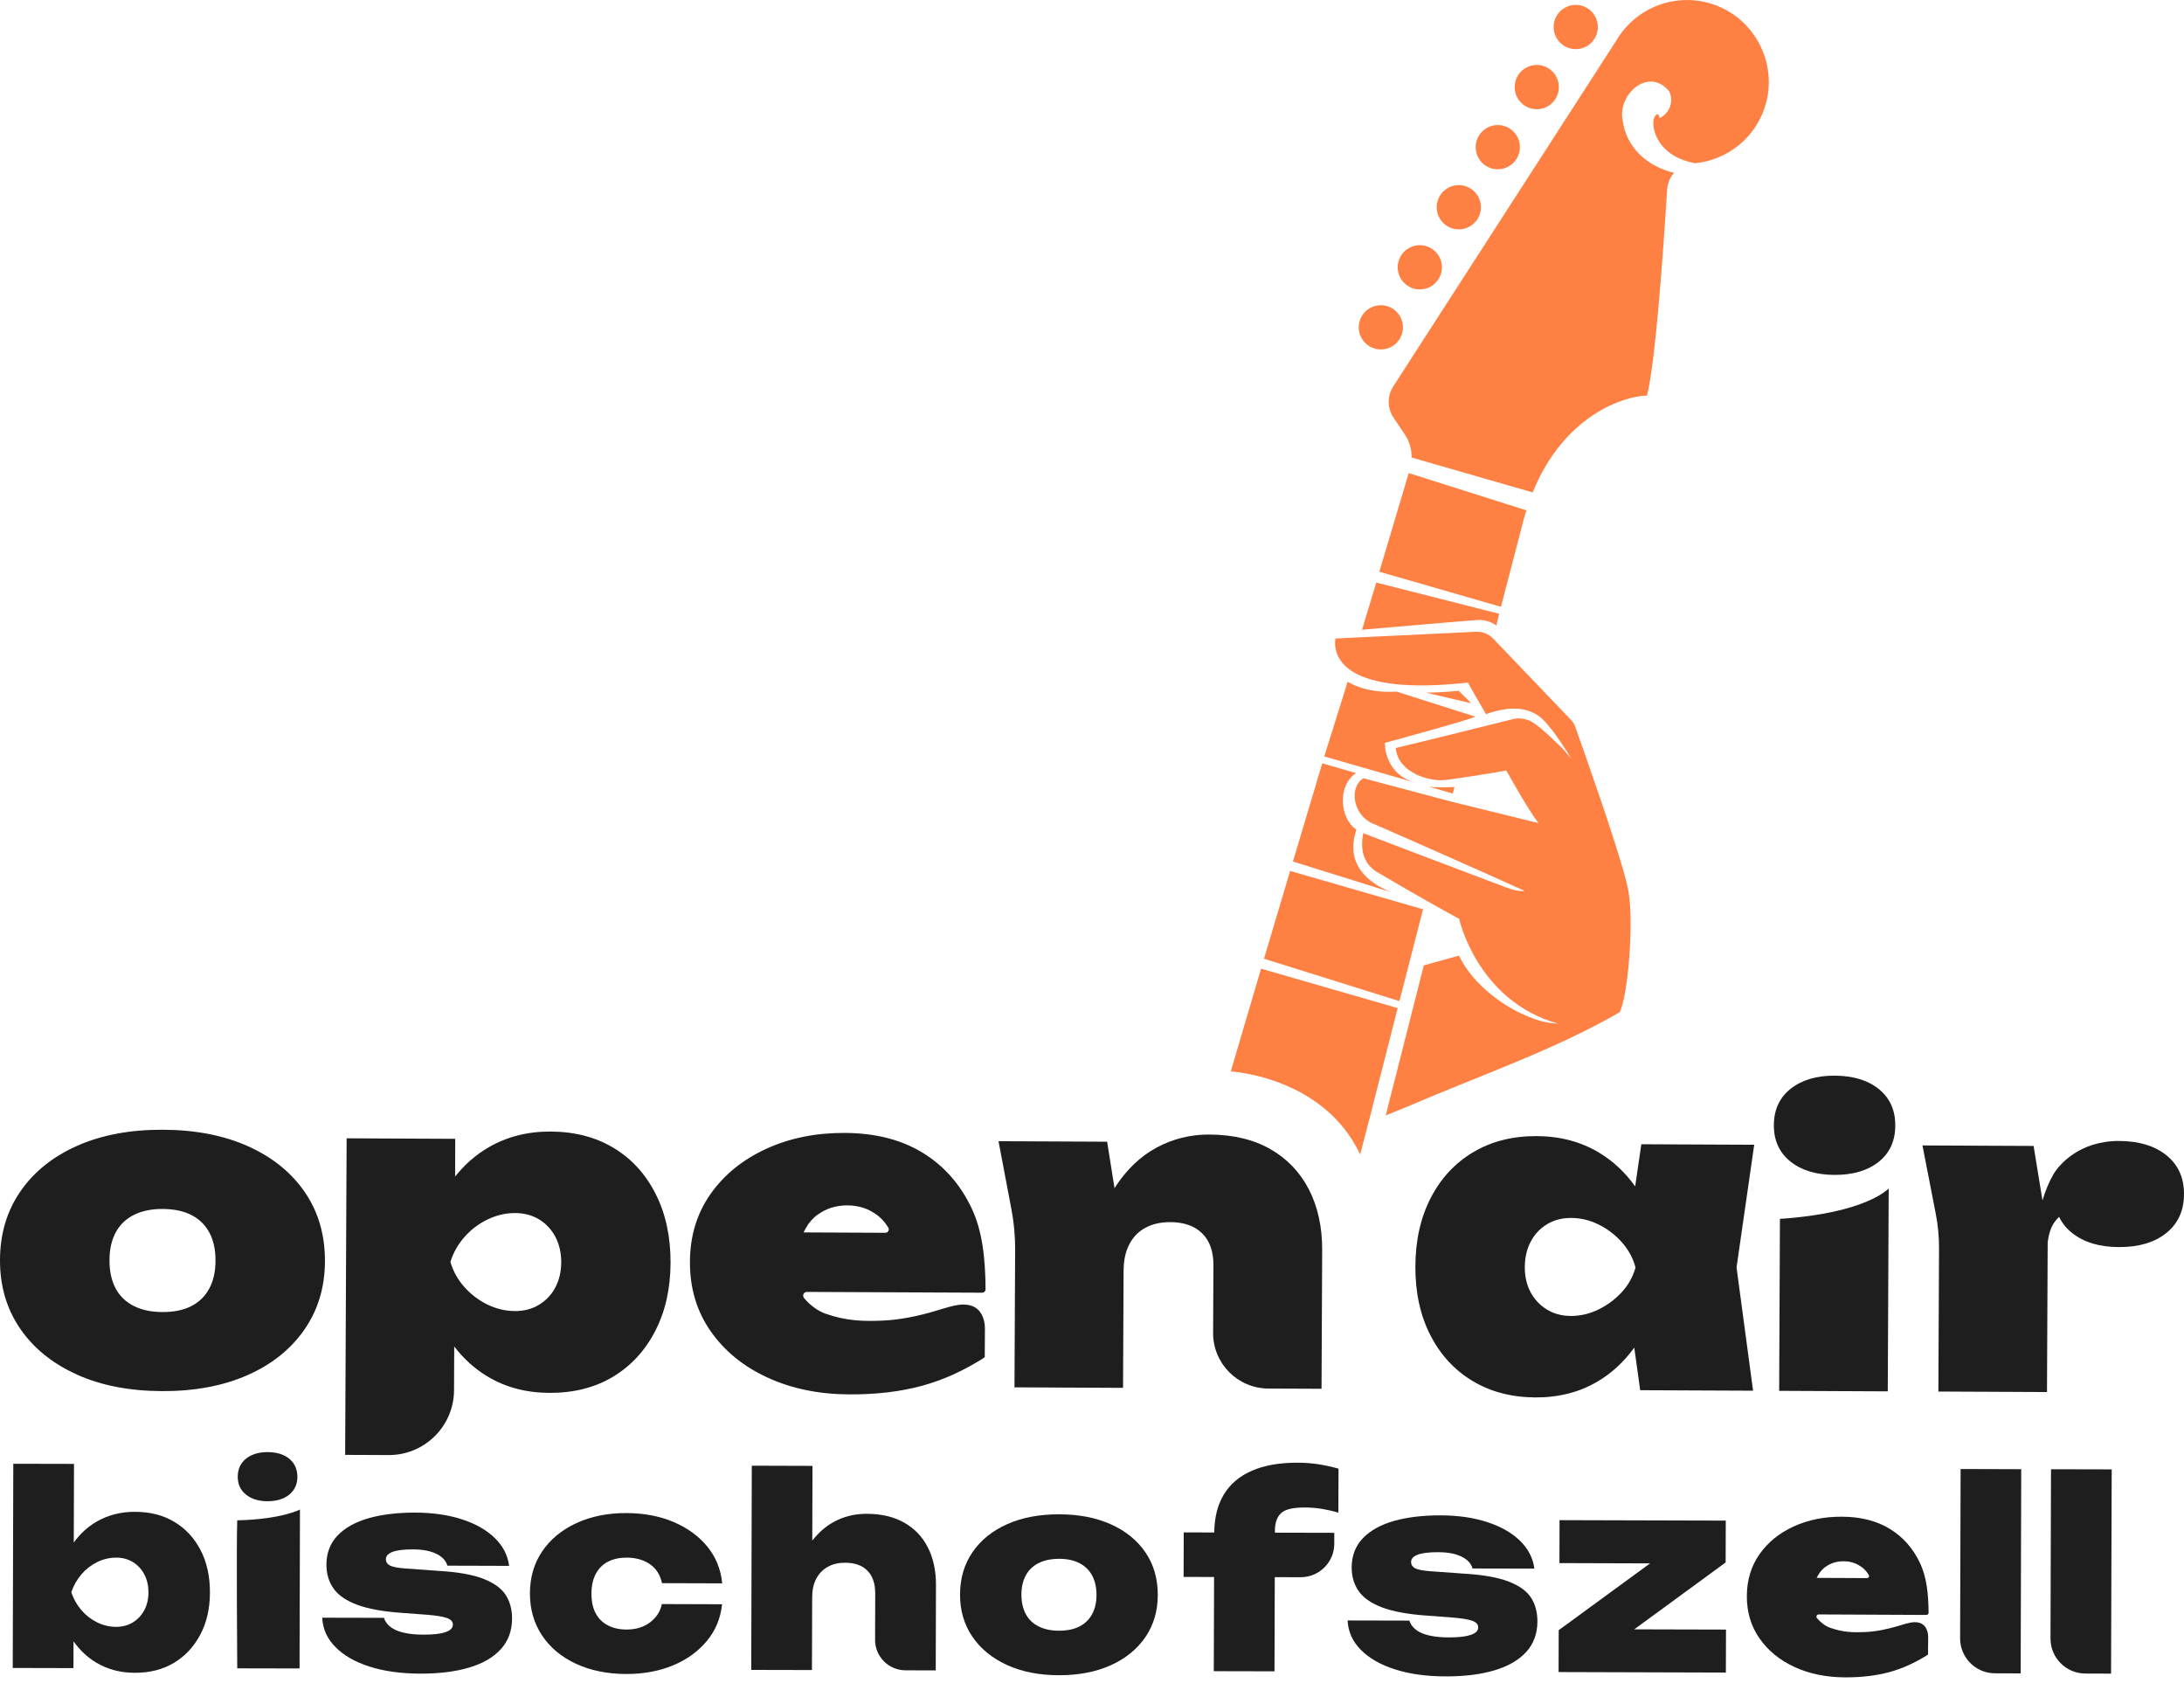 <?xml version="1.0" encoding="UTF-8"?>
<svg xmlns="http://www.w3.org/2000/svg" xmlns:xlink="http://www.w3.org/1999/xlink" version="1.1" id="Ebene_1" x="0px" y="0px" viewBox="0 0 474.57 367.13" style="enable-background:new 0 0 474.57 367.13;" xml:space="preserve">
<style type="text/css">
	.st0{fill:#1E1E1E;}
	.st1{fill:#FF8043;}
</style>
<g>
	<path class="st0" d="M37.87,330.6c-2.42-1.45-5.26-2.18-8.52-2.18c-3.08-0.01-5.84,0.69-8.3,2.1c-1.97,1.13-3.63,2.66-5.02,4.57   l0.05-17.08l-13.19-0.03l-0.12,44.36l13.19,0.03l0.02-5.81c1.37,1.92,3.02,3.49,4.97,4.64c2.44,1.45,5.21,2.18,8.32,2.19   c3.26,0.01,6.11-0.71,8.53-2.16c2.42-1.46,4.33-3.49,5.72-6.12c1.39-2.62,2.09-5.67,2.1-9.13c0.01-3.53-0.67-6.62-2.04-9.25   C42.2,334.09,40.31,332.05,37.87,330.6 M31.35,349.8c-0.6,1.11-1.42,2-2.48,2.64c-1.06,0.65-2.28,0.97-3.66,0.97   c-1.42,0-2.79-0.33-4.13-0.99c-1.32-0.65-2.45-1.54-3.41-2.66c-0.96-1.12-1.68-2.41-2.18-3.87c0.5-1.46,1.23-2.75,2.2-3.88   c0.96-1.13,2.11-2.02,3.43-2.67c1.33-0.65,2.7-0.97,4.13-0.97c1.42,0,2.6,0.34,3.66,0.99c1.06,0.65,1.88,1.56,2.47,2.69   c0.59,1.14,0.88,2.44,0.88,3.9C32.25,347.4,31.94,348.69,31.35,349.8"></path>
	<path class="st0" d="M51.55,330.27c-0.2,4.75,0,32.15,0,32.15l13.54,0.03l0.09-34.53C65.18,327.92,61.28,330.04,51.55,330.27"></path>
	<path class="st0" d="M53.44,324.67c1.19,0.96,2.75,1.45,4.66,1.45c1.99,0,3.56-0.47,4.75-1.43c1.17-0.96,1.77-2.24,1.77-3.86   c0-1.62-0.58-2.96-1.75-3.93c-1.17-0.96-2.75-1.45-4.74-1.45c-1.91,0-3.47,0.47-4.67,1.42c-1.19,0.96-1.79,2.27-1.8,3.92   C51.66,322.42,52.25,323.71,53.44,324.67"></path>
	<path class="st0" d="M104.98,342.94c-2.3-0.87-5.43-1.43-9.38-1.67l-7.49-0.54c-1.65-0.12-2.78-0.33-3.37-0.64   c-0.6-0.32-0.89-0.77-0.89-1.38c0-0.69,0.48-1.22,1.45-1.59c0.96-0.36,2.42-0.54,4.38-0.54c1.54,0,2.82,0.16,3.86,0.47   c1.04,0.31,1.86,0.73,2.47,1.25c0.62,0.52,1.02,1.12,1.2,1.82l13.42,0.04c-0.3-2.31-1.34-4.33-3.12-6.05   c-1.78-1.74-4.15-3.09-7.1-4.05c-2.96-0.96-6.34-1.46-10.14-1.47c-3.84-0.01-7.21,0.39-10.11,1.2c-2.9,0.82-5.16,2.07-6.79,3.76   c-1.61,1.68-2.43,3.79-2.44,6.33c0,2,0.51,3.73,1.54,5.19c1.03,1.46,2.73,2.64,5.11,3.53c2.38,0.89,5.58,1.48,9.62,1.76l5.58,0.42   c2.04,0.16,3.49,0.4,4.35,0.71c0.86,0.31,1.29,0.79,1.28,1.44c0,0.73-0.55,1.27-1.65,1.64s-2.68,0.54-4.75,0.53   c-1.65,0-3.07-0.14-4.26-0.42c-1.19-0.27-2.15-0.68-2.88-1.24c-0.73-0.56-1.2-1.23-1.43-1.99l-13.42-0.03   c0.11,2.42,1.06,4.55,2.87,6.37c1.8,1.83,4.27,3.25,7.42,4.25c3.15,1.01,6.81,1.52,11,1.53c4.07,0.01,7.59-0.42,10.57-1.3   c2.98-0.87,5.29-2.21,6.92-3.98c1.64-1.79,2.45-4,2.47-6.65c0-2.04-0.47-3.78-1.42-5.22c-0.96-1.45-2.59-2.6-4.89-3.47"></path>
	<path class="st0" d="M141.19,352.48c-1.38,1.02-3.07,1.52-5.08,1.51c-1.54,0-2.88-0.31-4.03-0.91c-1.16-0.6-2.04-1.48-2.65-2.63   c-0.62-1.16-0.91-2.57-0.91-4.26c0-1.69,0.32-3.12,0.94-4.29c0.62-1.17,1.5-2.05,2.66-2.65c1.15-0.59,2.5-0.88,4.03-0.88   c2,0,3.68,0.48,5.06,1.42c1.38,0.95,2.26,2.33,2.64,4.13l13.08,0.04c-0.3-3.08-1.39-5.74-3.26-8.02c-1.87-2.27-4.32-4.04-7.33-5.32   c-3.01-1.27-6.4-1.91-10.17-1.93c-4.11-0.02-7.74,0.72-10.92,2.18c-3.18,1.48-5.65,3.51-7.42,6.12c-1.78,2.61-2.67,5.66-2.68,9.15   c0,3.41,0.86,6.46,2.62,9.11c1.76,2.66,4.23,4.72,7.39,6.18c3.17,1.47,6.8,2.21,10.91,2.22c3.76,0.01,7.15-0.62,10.17-1.87   c3.02-1.26,5.47-3.03,7.36-5.31c1.89-2.28,2.99-4.94,3.3-7.97l-13.07-0.04C143.46,350.13,142.57,351.46,141.19,352.48"></path>
	<path class="st0" d="M201.62,336.17c-1.18-2.33-2.9-4.13-5.14-5.4c-2.24-1.27-4.96-1.91-8.15-1.92c-2.62-0.01-5.01,0.59-7.21,1.79   c-1.76,0.97-3.29,2.33-4.62,4.04l0.05-16.24l-13.19-0.04l-0.12,44.36l13.19,0.03l0.05-15.78l0,0c0-1.57,0.29-2.92,0.87-4.03   c0.58-1.11,1.4-1.97,2.49-2.59c1.07-0.62,2.34-0.91,3.8-0.91c2.11,0,3.73,0.59,4.86,1.74c1.13,1.15,1.69,2.81,1.68,4.96   l-0.03,10.05c-0.01,3.64,2.94,6.61,6.59,6.62l6.59,0.02l0.05-18.55C203.39,341.21,202.81,338.49,201.62,336.17"></path>
	<path class="st0" d="M241.42,331.15c-3.22-1.45-6.96-2.18-11.23-2.19c-4.3-0.01-8.07,0.69-11.29,2.12   c-3.23,1.43-5.76,3.46-7.56,6.08c-1.81,2.62-2.72,5.71-2.73,9.24c0,3.46,0.88,6.5,2.68,9.14c1.8,2.64,4.31,4.69,7.53,6.16   c3.22,1.47,6.96,2.21,11.23,2.22c4.3,0.01,8.07-0.71,11.29-2.16c3.23-1.45,5.74-3.49,7.54-6.11c1.79-2.63,2.69-5.67,2.7-9.13   c0.01-3.53-0.87-6.62-2.65-9.24C247.15,334.64,244.65,332.61,241.42,331.15 M237.3,350.67c-0.64,1.17-1.57,2.07-2.77,2.67   c-1.21,0.61-2.68,0.91-4.41,0.91c-1.73,0-3.21-0.32-4.44-0.94c-1.23-0.62-2.16-1.51-2.79-2.69c-0.63-1.17-0.94-2.58-0.94-4.24   c0-1.62,0.33-3,0.96-4.17c0.64-1.17,1.58-2.06,2.81-2.67c1.23-0.6,2.71-0.91,4.44-0.91c1.73,0,3.19,0.32,4.4,0.94   c1.2,0.62,2.12,1.51,2.76,2.69c0.63,1.18,0.94,2.58,0.94,4.24C238.26,348.11,237.94,349.5,237.3,350.67"></path>
	<path class="st0" d="M278.37,328.71c0.89-0.83,2.58-1.23,5.08-1.23c1.34,0,2.61,0.11,3.8,0.3c1.19,0.2,2.38,0.47,3.57,0.82   l0.03-9.56c-1.58-0.43-3.04-0.75-4.41-0.96c-1.36-0.21-2.87-0.33-4.52-0.33c-3.88-0.01-7.17,0.57-9.86,1.73   c-2.69,1.16-4.74,2.89-6.12,5.17c-1.37,2.24-2.05,5-2.09,8.26l-6.63-0.02l-0.03,9.67l6.62,0.02l-0.06,20.46l13.19,0.03l0.06-20.46   l5.61,0.02c4.03,0.01,7.31-3.24,7.32-7.27v-2.38l-12.9-0.03v-0.41C277.03,330.81,277.48,329.54,278.37,328.71"></path>
	<path class="st0" d="M327.75,343.54c-2.3-0.87-5.43-1.43-9.38-1.67l-7.49-0.54c-1.65-0.12-2.78-0.33-3.37-0.64   c-0.6-0.32-0.89-0.77-0.89-1.38c0-0.69,0.48-1.22,1.45-1.58c0.96-0.36,2.42-0.54,4.38-0.54c1.54,0,2.82,0.16,3.86,0.47   c1.03,0.31,1.86,0.73,2.47,1.25c0.61,0.52,1.01,1.12,1.2,1.82l13.43,0.03c-0.3-2.3-1.34-4.33-3.12-6.05   c-1.78-1.74-4.15-3.09-7.1-4.05c-2.96-0.97-6.34-1.46-10.14-1.47c-3.84-0.01-7.21,0.39-10.11,1.2c-2.9,0.82-5.16,2.07-6.79,3.76   c-1.61,1.68-2.43,3.79-2.44,6.33c0,2,0.51,3.73,1.54,5.19c1.03,1.46,2.74,2.64,5.11,3.53c2.38,0.89,5.59,1.48,9.62,1.76l5.59,0.42   c2.04,0.16,3.49,0.4,4.35,0.71c0.86,0.31,1.29,0.79,1.29,1.44c0,0.73-0.55,1.27-1.65,1.64c-1.09,0.36-2.67,0.54-4.75,0.53   c-1.65,0-3.07-0.14-4.26-0.42c-1.19-0.27-2.15-0.68-2.87-1.24c-0.73-0.56-1.2-1.23-1.43-1.99l-13.42-0.03   c0.11,2.42,1.06,4.54,2.86,6.37c1.8,1.82,4.27,3.25,7.42,4.25c3.15,1.01,6.81,1.52,11,1.53c4.07,0.01,7.6-0.42,10.57-1.3   c2.98-0.87,5.29-2.21,6.93-3.98c1.64-1.79,2.45-4,2.46-6.65c0-2.04-0.47-3.78-1.42-5.22c-0.96-1.45-2.59-2.6-4.89-3.47"></path>
	<polygon class="st0" points="355.11,353.95 374.97,339.42 375,330.33 338.88,330.23 338.86,339.56 358.55,339.62 338.7,354.13    338.67,363.23 375.02,363.34 375.05,354  "></polygon>
	<path class="st0" d="M426.03,319.12l-0.11,36.77c-0.01,4.19,3.38,7.6,7.56,7.61l5.6,0.02l0.12-44.36L426.03,319.12L426.03,319.12   L426.03,319.12z"></path>
	<path class="st0" d="M458.86,319.2l-13.19-0.03l-0.11,36.77c-0.01,4.19,3.38,7.6,7.56,7.61l5.6,0.02L458.86,319.2L458.86,319.2   L458.86,319.2z"></path>
	<path class="st0" d="M418.95,359.42l0.03-3.82c0-0.66-0.14-1.32-0.46-1.9c-0.45-0.8-1.19-1.34-2.61-1.3   c-0.98,0.03-2.54,0.54-3.52,0.84c-2.22,0.66-4.69,1.19-7.08,1.3c-2.55,0.11-4.88,0.06-7.65-0.94c-1.02-0.36-2.08-1.16-2.84-2.08   c-0.26-0.32-0.05-0.81,0.37-0.81l23.41,0.11c0.26,0,0.47-0.21,0.47-0.47c-0.03-4.14-0.42-7.75-1.87-10.82   c-1.51-3.18-3.69-5.65-6.54-7.4c-2.85-1.74-6.31-2.63-10.38-2.65c-3.89-0.02-7.39,0.69-10.52,2.12s-5.6,3.44-7.42,6.02   c-1.82,2.58-2.74,5.61-2.76,9.07c-0.02,3.5,0.9,6.58,2.76,9.24c1.85,2.65,4.38,4.72,7.6,6.2c3.21,1.48,6.85,2.23,10.93,2.25   c3.61,0.02,6.87-0.37,9.75-1.16c2.88-0.79,5.48-2.02,7.93-3.53 M397.18,340.05c1.87-1.16,4.83-1.21,6.76-0.01   c0.87,0.48,1.59,1.17,2.13,2.1l0,0c0.18,0.31-0.04,0.68-0.39,0.68l-10.93-0.05c0,0,0.47-0.88,0.68-1.16   C395.85,341.06,396.34,340.53,397.18,340.05"></path>
</g>
<path class="st1" d="M280.95,187.15l21.31,6.66c-11.12-4.59-7.79-12.4-7.52-13.59c-3.57-2.29-4.24-9.54-0.08-12.28l-7.34-2.12  L280.95,187.15L280.95,187.15L280.95,187.15z"></path>
<path class="st1" d="M274.66,208.27l29.43,9.21c1.49-5.81,3.26-12.7,5.17-20.12l-0.05,0.17l-28.87-8.33L274.66,208.27L274.66,208.27  L274.66,208.27z"></path>
<path class="st1" d="M306.11,102.77l-6.39,21.43l26.43,7.62c2.09-8.08,3.8-14.65,4.86-18.67c0.27-1.03,0.37-1.33,0.68-2.28  L306.11,102.77L306.11,102.77L306.11,102.77z"></path>
<path class="st1" d="M309.87,150.47l9.84,2.31l-2.75-2.71C314.44,150.31,312.07,150.44,309.87,150.47"></path>
<path class="st1" d="M295.97,136.8c0,0,22.33-1.94,24.97-2.11c2.64-0.17,4.19,1.2,4.19,1.2c0.31-1.18,0.34-1.41,0.64-2.55  l-26.72-6.79L295.97,136.8L295.97,136.8L295.97,136.8z"></path>
<path class="st1" d="M292.84,148.09l-5.08,16.23l19.75,5.7c-6.87-1.99-6.57-8.65-6.57-8.65s19.48-5.28,19.58-5.7l-17.05-5.43  C296.52,150.69,292.84,148.08,292.84,148.09"></path>
<path class="st1" d="M310.43,170.87l5.25,1.52c0.12-0.48,0.25-0.96,0.37-1.43C313.6,171.09,311.85,171.08,310.43,170.87"></path>
<path class="st1" d="M274.02,210.43l-6.58,22.33c0,0,20.13,1.05,28.12,18.03c2.7-10.21,5.55-21.71,8.14-31.8L274.02,210.43  L274.02,210.43L274.02,210.43z"></path>
<path class="st1" d="M302.67,67.08c-2.23-1.44-5.2-0.81-6.65,1.41c-1.44,2.23-0.81,5.2,1.41,6.65c2.23,1.44,5.2,0.81,6.65-1.41  C305.52,71.51,304.89,68.54,302.67,67.08"></path>
<path class="st1" d="M305.9,62.1c2.23,1.44,5.2,0.81,6.65-1.41c1.44-2.23,0.81-5.2-1.41-6.65c-2.23-1.45-5.2-0.81-6.65,1.41  C303.04,57.68,303.68,60.65,305.9,62.1"></path>
<path class="st1" d="M314.37,49.05c2.23,1.44,5.2,0.81,6.65-1.41c1.44-2.23,0.81-5.2-1.41-6.65c-2.23-1.45-5.2-0.81-6.65,1.41  C311.52,44.63,312.15,47.6,314.37,49.05"></path>
<path class="st1" d="M322.84,36c2.23,1.44,5.2,0.81,6.65-1.41c1.44-2.23,0.81-5.2-1.41-6.65c-2.23-1.45-5.2-0.81-6.65,1.41  C319.99,31.58,320.62,34.55,322.84,36"></path>
<path class="st1" d="M331.31,22.95c2.23,1.44,5.2,0.81,6.65-1.41c1.44-2.23,0.81-5.2-1.41-6.65s-5.2-0.81-6.65,1.41  C328.46,18.53,329.09,21.5,331.31,22.95"></path>
<path class="st1" d="M339.78,9.9c2.23,1.44,5.2,0.81,6.65-1.41c1.44-2.23,0.81-5.2-1.41-6.65s-5.2-0.81-6.65,1.41  C336.93,5.48,337.56,8.45,339.78,9.9"></path>
<path class="st1" d="M353.84,193.54c-0.12-0.67-0.28-1.32-0.44-1.99c-2.13-8.43-9.53-29.24-11.15-33.78  c-0.17-0.48-0.44-0.91-0.79-1.28l-13.18-13.77l-3.85-4.02c0,0-0.02-0.02-0.04-0.03c-0.96-0.97-2.28-1.5-3.64-1.43l-25.27,1.21  l-5.31,0.26c-0.15,0.99-0.22,3.18,1.51,5.27c0.08,0.09,0.16,0.19,0.25,0.29c0.39,0.42,0.86,0.85,1.44,1.26  c0.18,0.13,0.37,0.26,0.58,0.38c1.96,1.22,4.94,2.26,9.46,2.73c3.81,0.39,8.72,0.37,15.03-0.3l0.53-0.06l0,0l0.23,0.41l0.03,0.06  c0.08,0.14,0.15,0.27,0.23,0.4c0.39,0.7,0.96,1.68,1.53,2.69c0.79,1.38,1.41,2.46,1.91,3.31c10.12-3.67,13.08,2.08,13.91,2.91  c0.83,0.83,3.78,5.25,4.64,6.78l-1.93-2.25c-1.32-1.18-5.71-5.86-7.81-6.26c-1.1-0.35-2.26-0.35-3.36-0.01  c0,0-20.22,5.05-25.06,6.17c0.45,5.35,7.3,7.43,11.03,6.93c3.73-0.5,10.86-1.62,12.98-2.04c0.99,1.62,4.3,7.82,7,11.42l-19.05-4.69  l-18.99-5.05c-3.23,2.01-2.2,8.05,1.99,9.82c2.82,1.17,26.66,11.72,33.04,14.65c-1.98,0.28-4.49-1-6.32-1.62  c-2.65-0.97-28.23-10.7-28.75-10.92c-0.7,3.76,0.03,6.9,3.54,8.75c0.52,0.31,9.38,5.57,17.31,9.86c0,0,3.84,17.78,21.48,22.77  c-1.41-0.06-2.82-0.27-4.17-0.7c-6.82-2.09-14.29-7.63-17.36-14.08l-7.63,2.13l-8.28,32.58c1.48-0.59,3.03-1.21,4.63-1.87  c15.4-6.66,31.6-12.13,46.15-20.5C353.64,217.18,355.12,200.67,353.84,193.54"></path>
<path class="st1" d="M306.77,99.4l26.27,7.57c6.84-16.89,20.02-20.97,24.85-21.04c1.76-7.09,3.37-28.73,4.37-44.79  c0.09-1.39,0.66-2.63,1.52-3.6c-5.6-1.3-10.45-5.32-11.2-11.53c-1.08-5.48,5.69-11.65,10.15-6.14c1.02,2.18,0.06,4.78-2.12,5.79  c0.01-0.14-0.12-0.65-0.28-0.76c-0.29-0.22-0.56,0.08-0.86,0.58c-0.44,1.14-0.19,3.12,0.79,4.81c1.61,2.93,4.69,4.55,8.07,5.17  c7.14-0.71,13.46-5.7,15.43-13.1c2.4-8.99-2.66-18.43-11.48-21.41c-8.2-2.77-16.88,0.76-21.03,7.81l-48.51,75.19  c-1.33,2.07-1.31,4.73,0.06,6.77l2.44,3.62c1.02,1.5,1.52,3.27,1.49,5.05"></path>
<path class="st0" d="M16.66,298.59c5.29,2.38,11.46,3.58,18.52,3.61c7.06,0.03,13.25-1.12,18.55-3.45c5.31-2.33,9.44-5.63,12.4-9.89  c2.96-4.26,4.46-9.21,4.48-14.85c0.02-5.7-1.42-10.7-4.34-14.98c-2.92-4.28-7.03-7.62-12.32-10c-5.29-2.38-11.46-3.58-18.52-3.61  c-7.06-0.03-13.25,1.11-18.55,3.44c-5.31,2.34-9.45,5.63-12.4,9.89c-2.96,4.26-4.46,9.24-4.48,14.94  c-0.02,5.64,1.42,10.6,4.34,14.88c2.92,4.28,7.03,7.62,12.32,10 M25.16,267.69c0.91-1.67,2.23-2.93,3.97-3.79  c1.74-0.86,3.82-1.29,6.23-1.27c2.47,0.01,4.57,0.46,6.26,1.33c1.7,0.88,2.99,2.15,3.89,3.83s1.33,3.72,1.32,6.14  c-0.01,2.36-0.47,4.37-1.38,6.03s-2.21,2.93-3.91,3.79c-1.71,0.86-3.8,1.29-6.28,1.27c-2.42-0.01-4.49-0.45-6.22-1.33  s-3.04-2.15-3.93-3.83c-0.89-1.68-1.33-3.72-1.32-6.14C23.8,271.37,24.26,269.35,25.16,267.69"></path>
<path class="st0" d="M133.4,249.41c-3.89-2.37-8.47-3.57-13.74-3.6c-5.02-0.02-9.52,1.12-13.49,3.43c-2.81,1.63-5.22,3.76-7.28,6.35  l0.03-8.2l-23.6-0.11l-0.32,68.77l9.45,0.04c7.81,0.03,14.18-6.27,14.21-14.09l0.04-9.5c2.02,2.62,4.39,4.81,7.18,6.49  c3.92,2.37,8.42,3.57,13.5,3.59c5.27,0.02,9.86-1.13,13.77-3.47c3.91-2.34,6.98-5.64,9.19-9.9c2.22-4.26,3.34-9.21,3.37-14.85  c0.02-5.7-1.06-10.69-3.23-14.97C140.32,255.1,137.29,251.76,133.4,249.41 M120.67,279.69c-0.84,1.58-2.03,2.83-3.55,3.75  c-1.52,0.93-3.27,1.38-5.26,1.37c-2.05-0.01-4.02-0.49-5.95-1.42c-1.91-0.94-3.58-2.2-4.99-3.79c-1.42-1.58-2.44-3.4-3.05-5.45  c0.63-2.04,1.66-3.87,3.09-5.47c1.43-1.61,3.11-2.87,5.03-3.79c1.93-0.92,3.91-1.38,5.96-1.37c1.98,0,3.73,0.48,5.25,1.41  c1.51,0.94,2.68,2.21,3.52,3.83c0.83,1.62,1.24,3.44,1.23,5.49C121.93,276.3,121.51,278.11,120.67,279.69"></path>
<path class="st0" d="M213.98,294.81l0.04-6.21c0-1.07-0.22-2.15-0.74-3.09c-0.73-1.3-1.93-2.19-4.24-2.11  c-1.59,0.05-4.13,0.89-5.73,1.37c-3.6,1.08-7.63,1.94-11.52,2.11c-4.15,0.18-7.93,0.09-12.46-1.52c-1.65-0.59-3.38-1.87-4.62-3.39  c-0.43-0.53-0.07-1.32,0.61-1.32l38.08,0.17c0.42,0,0.77-0.35,0.76-0.77c-0.06-6.74-0.68-12.61-3.04-17.6  c-2.46-5.19-6-9.19-10.63-12.03c-4.63-2.84-10.26-4.27-16.9-4.31c-6.32-0.03-12.02,1.12-17.11,3.46c-5.09,2.34-9.12,5.6-12.08,9.8  c-2.96,4.2-4.46,9.12-4.48,14.76c-0.02,5.7,1.47,10.71,4.48,15.03c3.02,4.32,7.13,7.69,12.36,10.09c5.23,2.41,11.15,3.63,17.78,3.66  c5.89,0.03,11.17-0.6,15.85-1.88c4.68-1.28,8.92-3.28,12.89-5.73 M178.56,263.3c3.04-1.89,7.85-1.97,10.99-0.02  c1.42,0.78,2.58,1.91,3.47,3.41l0,0c0.3,0.49-0.06,1.11-0.64,1.11l-17.78-0.08c0,0,0.76-1.43,1.1-1.88  C176.38,264.93,177.19,264.08,178.56,263.3"></path>
<path class="st0" d="M220.43,301.38l23.6,0.11l0.12-25.46c0.01-2.23,0.42-4.14,1.23-5.7c0.81-1.58,1.98-2.78,3.5-3.61  c1.52-0.83,3.34-1.24,5.44-1.23c2.97,0.01,5.28,0.83,6.91,2.45c1.64,1.62,2.45,3.91,2.44,6.89l-0.07,14.71  c-0.03,6.66,5.34,12.07,12,12.1l11.56,0.05l0.14-30.11c0.02-5.01-0.94-9.41-2.87-13.16c-1.93-3.76-4.72-6.68-8.37-8.78  c-3.65-2.09-8.08-3.15-13.27-3.18c-4.09-0.02-7.9,0.93-11.44,2.82c-3.54,1.9-6.56,4.79-9.06,8.65c-0.04,0.06-0.07,0.14-0.11,0.21  l-1.61-10.12l-23.6-0.11l2.81,14.82c0.55,2.89,0.82,5.83,0.8,8.77l-0.14,29.87L220.43,301.38L220.43,301.38z"></path>
<path class="st0" d="M355.12,292.75l1.28,9.25l24.53,0.11l-3.59-26.78l3.84-26.65l-24.53-0.11l-1.34,9.15  c-2.19-3.05-4.81-5.52-7.92-7.37c-3.92-2.34-8.43-3.53-13.5-3.55c-5.2-0.02-9.78,1.13-13.73,3.47c-3.95,2.34-7.03,5.64-9.24,9.9  c-2.22,4.26-3.34,9.24-3.37,14.94c-0.02,5.64,1.05,10.6,3.23,14.88c2.18,4.28,5.23,7.61,9.16,9.98c3.92,2.37,8.48,3.57,13.69,3.6  c5.08,0.02,9.59-1.13,13.53-3.47C350.29,298.25,352.92,295.78,355.12,292.75 M336.08,284.44c-1.52-0.94-2.68-2.2-3.52-3.78  c-0.83-1.58-1.24-3.4-1.23-5.44c0.01-2.04,0.44-3.87,1.28-5.48c0.84-1.61,2.03-2.87,3.55-3.79c1.52-0.93,3.27-1.38,5.26-1.37  c2.05,0.01,4.02,0.48,5.93,1.42c1.92,0.94,3.6,2.22,5.05,3.84c1.44,1.62,2.45,3.45,2.99,5.5c-0.56,2.05-1.58,3.85-3.04,5.42  c-1.47,1.57-3.16,2.82-5.08,3.74c-1.92,0.92-3.9,1.38-5.95,1.37C339.35,285.86,337.59,285.39,336.08,284.44"></path>
<path class="st0" d="M398.7,233.67c-3.96-0.02-7.16,0.93-9.59,2.84c-2.43,1.91-3.64,4.54-3.66,7.88c-0.02,3.35,1.18,5.99,3.58,7.92  c2.41,1.93,5.6,2.9,9.56,2.92c4.02,0.02,7.23-0.93,9.63-2.83c2.4-1.91,3.6-4.54,3.61-7.88c0.02-3.34-1.17-5.99-3.54-7.91  C405.91,234.67,402.71,233.7,398.7,233.67"></path>
<path class="st0" d="M386.77,264.78c-0.04,8.52-0.17,37.36-0.17,37.36l23.6,0.11l0.2-44.08  C410.4,258.17,405.65,263.53,386.77,264.78"></path>
<path class="st0" d="M470.78,250.99c-2.54-2.06-5.96-3.11-10.26-3.13c-8.79-0.05-13.17,5.3-14.26,7.14  c-1.01,1.71-1.8,3.64-2.44,5.77l-1.93-11.83l-24.15-0.11l2.89,14.83c0.49,2.51,0.73,5.07,0.71,7.63l-0.14,31l23.6,0.11l0.15-32.51  c0.19-1.59,0.57-2.9,1.16-3.9c0.38-0.65,0.83-1.17,1.32-1.64c0.64,1.31,1.54,2.47,2.76,3.44c2.57,2.07,5.98,3.11,10.22,3.12  c4.3,0.02,7.74-0.99,10.29-3.03c2.56-2.05,3.85-4.85,3.87-8.43C474.59,255.87,473.32,253.05,470.78,250.99"></path>
</svg>
